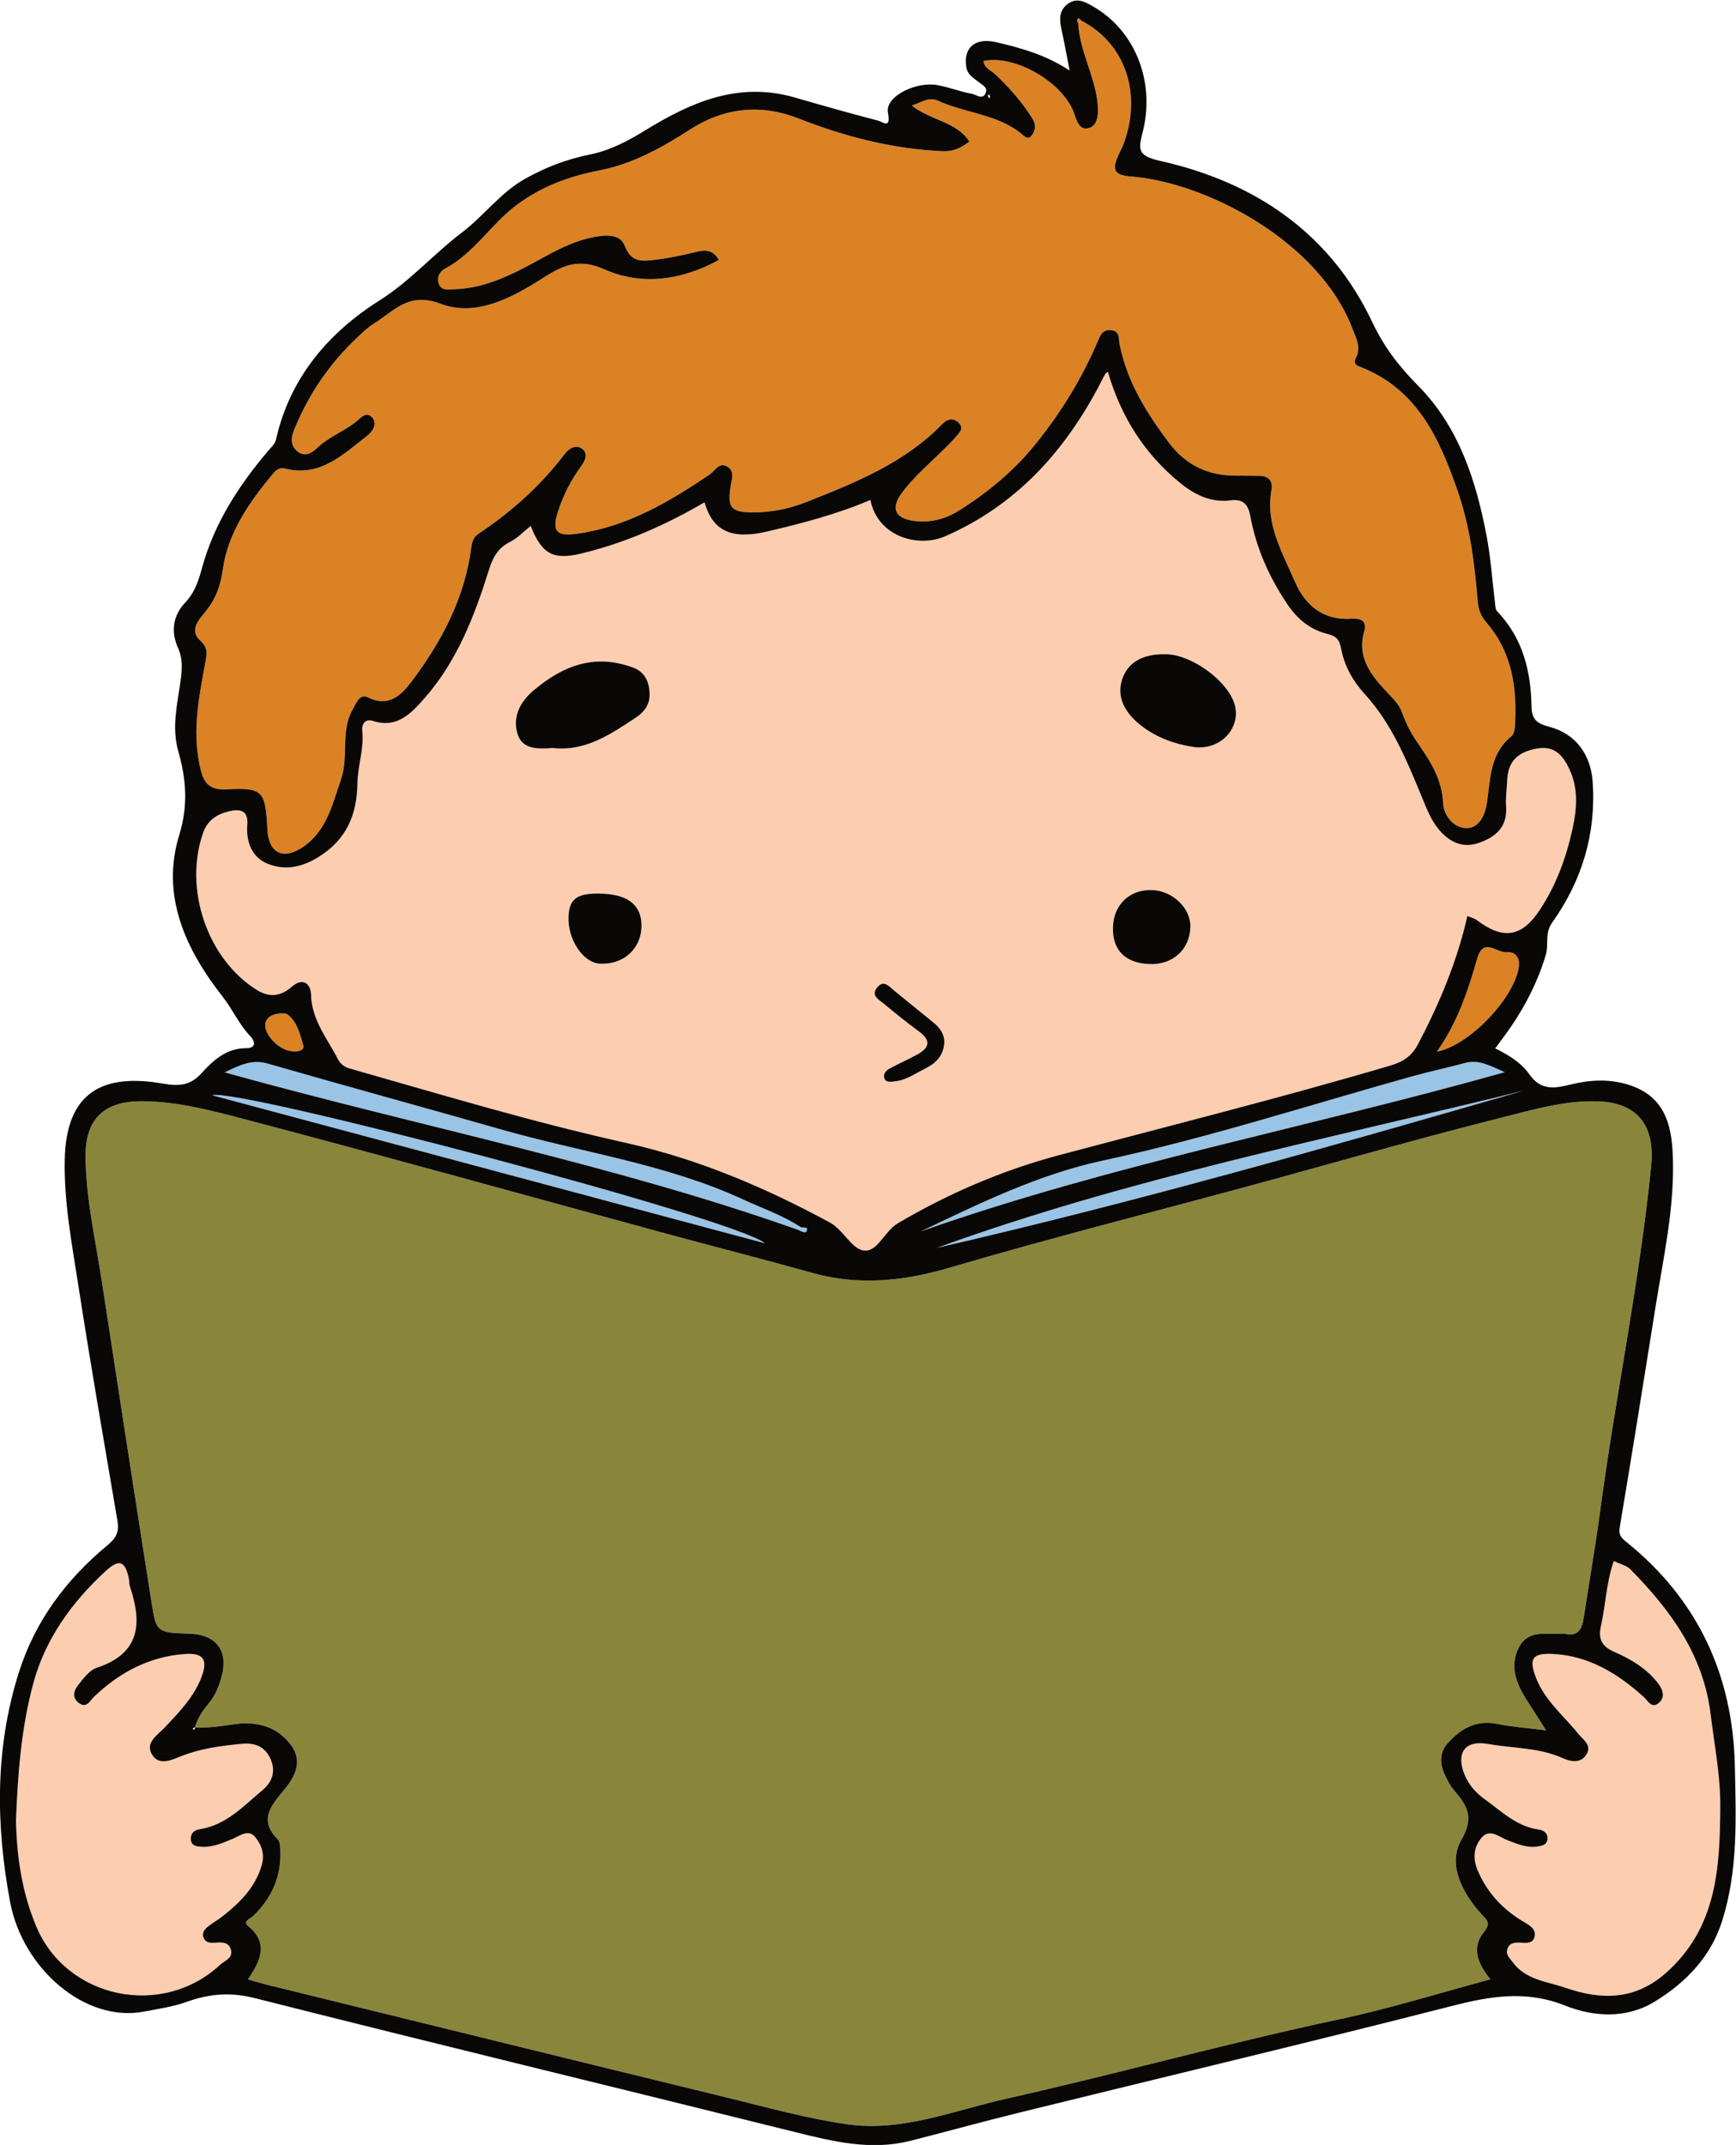 <?xml version="1.0" encoding="UTF-8" standalone="no"?>
<!-- Created with Inkscape (http://www.inkscape.org/) -->

<svg
   width="165.755mm"
   height="204.804mm"
   viewBox="0 0 165.755 204.804"
   version="1.1"
   id="svg5"
   xml:space="preserve"
   inkscape:version="1.2.1 (9c6d41e410, 2022-07-14)"
   sodipodi:docname="boy_reading.svg"
   xmlns:inkscape="http://www.inkscape.org/namespaces/inkscape"
   xmlns:sodipodi="http://sodipodi.sourceforge.net/DTD/sodipodi-0.dtd"
   xmlns="http://www.w3.org/2000/svg"
   xmlns:svg="http://www.w3.org/2000/svg"><sodipodi:namedview
     id="namedview7"
     pagecolor="#ffffff"
     bordercolor="#000000"
     borderopacity="0.25"
     inkscape:showpageshadow="2"
     inkscape:pageopacity="0.00784314"
     inkscape:pagecheckerboard="0"
     inkscape:deskcolor="#d1d1d1"
     inkscape:document-units="mm"
     showgrid="false"
     inkscape:zoom="0.70199214"
     inkscape:cx="297.72413"
     inkscape:cy="344.7332"
     inkscape:window-width="1920"
     inkscape:window-height="986"
     inkscape:window-x="-11"
     inkscape:window-y="-11"
     inkscape:window-maximized="1"
     inkscape:current-layer="layer1" /><defs
     id="defs2"><clipPath
       clipPathUnits="userSpaceOnUse"
       id="clipPath320"><path
         d="M 0,196.08 H 141.839 V 0 H 0 Z"
         id="path318" /></clipPath></defs><g
     inkscape:label="Layer 1"
     inkscape:groupmode="layer"
     id="layer1"
     transform="translate(-22.123,-2.598)"><g
       id="g316"
       clip-path="url(#clipPath320)"
       transform="matrix(1.616,0,0,-1.616,-9.67,295.118)"><g
         id="g322"
         transform="translate(31.198,78.961)"><path
           d="m 0,0 c 0.145,0.555 0.477,1.006 0.829,1.438 0.388,0.478 0.605,1.035 0.754,1.615 0.381,1.474 -0.346,2.416 -1.884,2.471 -1.95,0.071 -1.99,0.064 -2.27,1.843 -0.998,6.332 -1.972,12.668 -2.941,19.004 -0.373,2.438 -0.937,4.853 -0.958,7.337 -0.019,2.212 1.078,3.284 3.314,3.279 2.134,-0.005 4.185,-0.563 6.208,-1.096 8.1,-2.132 16.169,-4.382 24.252,-6.581 3.071,-0.835 6.154,-1.626 9.218,-2.48 2.712,-0.756 5.394,-0.46 8.01,0.309 6.354,1.868 12.779,3.47 19.164,5.225 4.537,1.248 9.064,2.539 13.626,3.688 1.797,0.452 3.602,0.982 5.507,0.93 2.399,-0.065 3.443,-1.418 3.205,-3.816 C 85.351,26.301 83.922,19.55 83.012,12.721 82.734,10.629 82.365,8.549 82.048,6.462 81.946,5.784 81.701,5.32 80.895,5.53 c -0.037,0.01 -0.08,0 -0.12,-0.003 -0.93,-0.05 -2.023,0.251 -2.564,-0.824 -0.565,-1.121 -0.131,-2.167 0.5,-3.142 0.342,-0.528 0.675,-1.06 1.111,-1.745 -1.097,0.14 -1.998,0.202 -2.877,0.379 -1.266,0.256 -2.191,-0.292 -2.959,-1.172 -0.454,-0.521 -0.449,-1.182 -0.156,-1.807 0.151,-0.323 0.316,-0.655 0.544,-0.926 0.763,-0.903 1.243,-1.561 0.438,-2.966 -0.817,-1.427 0.052,-3.096 1.182,-4.351 0.333,-0.369 0.605,-0.526 0.138,-1.102 -0.721,-0.89 -0.348,-1.855 0.407,-2.766 -3.002,-0.802 -5.891,-1.712 -8.84,-2.339 -6.638,-1.411 -13.175,-3.233 -19.793,-4.719 -3.091,-0.694 -6.129,-1.968 -9.366,-1.506 -2.393,0.342 -4.744,1 -7.1,1.575 -9.073,2.212 -18.141,4.447 -27.211,6.676 -0.343,0.085 -0.682,0.19 -1.107,0.31 0.753,1.107 1.25,2.14 -0.005,3.171 -0.307,0.252 0.159,0.425 0.324,0.584 1.061,1.018 1.623,2.248 1.601,3.725 -0.005,0.272 -10e-4,0.635 -0.162,0.798 -1.02,1.039 -0.544,1.818 0.242,2.748 0.647,0.767 1.342,1.731 0.55,2.812 C 4.865,0.043 3.656,0.359 2.372,0.186 1.583,0.078 0.808,-0.06 0.011,-0.009 Z"
           style="fill:#89863c;fill-opacity:1;fill-rule:evenodd;stroke:none"
           id="path324" /></g><g
         id="g326"
         transform="translate(75.469,119.435)"><path
           d="m 0,0 c 0.003,0.451 -0.237,0.835 -0.633,1.153 -0.774,0.62 -1.534,1.259 -2.308,1.879 -0.292,0.234 -0.613,0.674 -0.999,0.236 -0.456,-0.514 0.102,-0.769 0.408,-1.026 0.668,-0.56 1.353,-1.101 2.053,-1.621 0.778,-0.579 0.526,-1.005 -0.172,-1.375 -0.525,-0.278 -1.064,-0.525 -1.587,-0.803 -0.224,-0.119 -0.394,-0.344 -0.302,-0.585 0.102,-0.268 0.41,-0.189 0.625,-0.168 0.647,0.063 1.173,0.449 1.735,0.726 C -0.553,-1.275 -0.041,-0.845 0,0 m -20.171,8.775 c -1.491,0.064 -1.986,-0.263 -2.034,-1.343 -0.061,-1.353 0.859,-2.737 1.854,-2.791 1.372,-0.074 2.426,0.86 2.458,2.178 0.03,1.231 -0.737,1.889 -2.278,1.956 M 12.131,4.618 c 1.368,-0.051 2.373,0.864 2.408,2.193 0.028,1.087 -1.024,2.117 -2.226,2.178 -1.308,0.066 -2.28,-0.813 -2.345,-2.121 -0.072,-1.4 0.693,-2.195 2.163,-2.25 m 0.992,18.305 c -1.161,0.038 -2.214,-0.32 -2.605,-1.451 -0.394,-1.139 0.23,-2.089 1.145,-2.791 0.9,-0.691 1.967,-1.074 3.059,-1.235 1.645,-0.243 2.908,1.221 2.388,2.642 -0.497,1.36 -2.532,2.806 -3.987,2.835 m -36.266,-5.538 c 1.92,-0.218 3.397,0.792 4.902,1.786 0.564,0.373 0.855,0.824 0.826,1.452 -0.03,0.665 -0.268,1.252 -0.969,1.512 -2.254,0.837 -4.128,0.137 -5.879,-1.343 -0.823,-0.697 -1.225,-1.532 -0.978,-2.498 0.261,-1.02 1.225,-0.971 2.098,-0.909 m -1.297,13.122 c 0.652,-1.658 1.323,-2.028 2.947,-1.642 2.601,0.619 5.019,1.688 7.325,3.035 0.48,-1.685 1.581,-2.217 3.668,-1.732 2.081,0.485 4.148,1.025 6.13,1.872 0.458,-2.227 2.875,-2.821 4.413,-2.15 4.097,1.787 6.93,4.859 9.008,8.72 0.15,0.279 0.286,0.566 0.437,0.845 0.033,0.06 0.105,0.1 0.171,0.163 0.769,-2.639 2.154,-4.861 4.3,-6.594 0.872,-0.704 1.834,-1.155 2.962,-1.008 0.795,0.103 1.043,-0.307 1.162,-0.95 0.352,-1.9 1.12,-3.614 2.203,-5.216 0.592,-0.874 1.366,-1.486 2.339,-1.723 0.601,-0.146 0.726,-0.388 0.831,-0.926 0.194,-0.988 0.683,-1.861 1.369,-2.613 1.626,-1.779 2.51,-3.969 3.409,-6.154 0.256,-0.621 0.512,-1.276 0.923,-1.792 0.589,-0.739 1.389,-1.221 2.401,-0.874 1.013,0.348 1.724,0.944 1.633,2.167 -0.038,0.514 0.044,1.036 0.066,1.556 0.049,1.128 0.656,1.665 1.756,1.86 1.071,0.19 1.547,-0.433 1.915,-1.21 0.534,-1.131 0.457,-2.301 0.194,-3.508 C 36.745,10.904 36.146,9.274 35.175,7.804 34.11,6.195 33.001,6.05 31.468,7.209 31.317,7.323 31.115,7.369 30.903,7.46 30.301,4.776 29.247,2.283 27.979,-0.13 27.62,-0.814 27.111,-1.155 26.367,-1.375 19.866,-3.292 13.295,-4.938 6.749,-6.681 3.435,-7.564 0.237,-8.935 -2.757,-10.703 c -0.795,-0.47 -1.207,-1.759 -2.049,-1.595 -0.696,0.135 -1.178,1.224 -1.963,1.65 -3.82,2.07 -7.796,3.758 -12.052,4.704 -5.497,1.222 -10.884,2.846 -16.294,4.387 -0.316,0.09 -0.552,0.242 -0.718,0.566 -0.628,1.223 -1.545,2.298 -1.584,3.798 -0.017,0.648 -0.48,1.046 -1.142,0.468 -0.658,-0.576 -1.337,-0.644 -2.07,-0.183 -2.92,1.834 -4.317,5.958 -3.171,9.263 0.27,0.779 0.831,1.122 1.566,1.295 0.667,0.156 1.114,0.012 1.049,-0.796 -0.083,-1.047 0.29,-1.962 1.245,-2.326 0.964,-0.369 1.93,-0.218 2.93,0.394 1.705,1.044 2.306,2.537 2.333,4.377 0.015,1.039 0.4,2.034 0.286,3.087 -0.042,0.39 0.15,0.752 0.64,0.594 1.425,-0.458 2.259,0.462 3.039,1.348 1.925,2.185 2.953,4.861 3.806,7.582 0.251,0.801 0.562,1.313 1.289,1.676 0.414,0.206 0.747,0.576 1.177,0.921"
           style="fill:#fdcdaf;fill-opacity:1;fill-rule:evenodd;stroke:none"
           id="path328" /></g><g
         id="g330"
         transform="translate(20.618,73.423)"><path
           d="m 0,0 c 0.1,2.75 0.312,5.504 1.026,8.143 0.703,2.601 2.273,4.786 4.266,6.617 0.812,0.745 1.148,0.61 1.375,-0.432 C 6.701,14.173 6.682,14.003 6.732,13.854 7.455,11.693 7.355,9.902 4.773,9.053 4.33,8.907 3.972,8.404 3.654,8.004 3.402,7.687 3.295,7.265 3.732,6.96 4.188,6.642 4.371,7.107 4.597,7.324 6.1,8.768 7.848,9.7 9.943,9.863 11.114,9.954 11.377,9.51 10.912,8.38 10.447,7.249 9.613,6.399 8.793,5.528 8.38,5.091 7.619,4.636 8.026,3.945 8.47,3.194 9.253,3.638 9.852,3.865 10.979,4.294 12.154,4.443 13.333,4.56 14.089,4.634 14.731,4.415 15.06,3.614 15.37,2.856 15.089,2.26 14.545,1.805 13.43,0.871 12.416,-0.243 10.862,-0.485 10.572,-0.53 10.336,-0.687 10.33,-1.031 c -0.009,-0.476 0.402,-0.48 0.676,-0.494 0.645,-0.033 1.224,0.233 1.818,0.477 0.391,0.16 0.904,0.589 1.306,0.102 0.373,-0.453 0.577,-1.001 0.391,-1.655 -0.368,-1.301 -1.258,-2.185 -2.263,-2.99 -0.278,-0.222 -0.591,-0.401 -0.875,-0.617 -0.228,-0.174 -0.427,-0.386 -0.291,-0.708 0.111,-0.264 0.349,-0.288 0.601,-0.279 0.393,0.013 0.853,0.102 1.001,-0.401 0.15,-0.513 -0.369,-0.655 -0.639,-0.906 C 8.641,-11.675 3.007,-10.51 1.207,-6.251 0.364,-4.256 0.048,-2.15 0,0"
           style="fill:#fdcdaf;fill-opacity:1;fill-rule:evenodd;stroke:none"
           id="path332" /></g><g
         id="g334"
         transform="translate(115.023,88.78)"><path
           d="m 0,0 c 0.359,-0.173 0.751,-0.254 0.984,-0.491 2.37,-2.408 4.305,-5.037 4.737,-8.556 0.222,-1.817 0.584,-3.638 0.571,-5.455 -0.024,-3.592 -0.183,-7.168 -3.226,-9.847 -1.846,-1.624 -3.846,-1.584 -5.917,-0.866 -1.082,0.376 -2.362,0.456 -3.133,1.533 -0.165,0.23 -0.396,0.406 -0.311,0.723 0.106,0.396 0.42,0.431 0.757,0.413 0.36,-0.019 0.784,-0.083 0.866,0.395 0.07,0.418 -0.318,0.64 -0.609,0.81 -1.241,0.727 -2.169,1.697 -2.749,3.036 -0.331,0.763 -0.233,1.46 0.255,1.996 0.463,0.509 1.027,-0.006 1.518,-0.195 0.56,-0.215 1.111,-0.452 1.724,-0.364 0.263,0.038 0.586,0.075 0.617,0.449 0.029,0.358 -0.252,0.522 -0.515,0.556 -1.302,0.175 -2.191,1.071 -3.182,1.782 -0.52,0.373 -0.949,0.84 -1.201,1.459 -0.525,1.283 0.018,2.062 1.39,1.814 1.471,-0.266 3.001,-0.201 4.413,-0.84 0.437,-0.198 1.062,-0.34 1.402,0.23 0.328,0.552 -0.203,0.856 -0.489,1.212 -0.869,1.08 -1.983,1.97 -2.502,3.319 -0.429,1.12 -0.215,1.46 0.997,1.399 2.133,-0.109 3.837,-1.155 5.371,-2.54 0.254,-0.231 0.456,-0.688 0.861,-0.38 0.436,0.331 0.276,0.803 0,1.169 -0.666,0.883 -1.612,1.443 -2.587,1.867 -0.798,0.346 -0.964,0.809 -0.794,1.563 C -0.474,-2.57 -0.444,-1.28 0,0"
           style="fill:#fdcdaf;fill-opacity:1;fill-rule:evenodd;stroke:none"
           id="path336" /></g><g
         id="g338"
         transform="translate(108.582,117.664)"><path
           d="m 0,0 c -11.664,-3.285 -23.322,-5.465 -34.504,-9.406 3.498,1.664 6.962,3.372 10.786,4.19 6.171,1.322 12.171,3.279 18.243,4.97 1.03,0.287 2.079,0.505 3.11,0.787 C -1.568,0.76 -0.938,0.422 0,0"
           style="fill:#9ac4e5;fill-opacity:1;fill-rule:evenodd;stroke:none"
           id="path340" /></g><g
         id="g342"
         transform="translate(66.847,108.343)"><path
           d="m 0,0 c -11,3.899 -22.464,6.125 -33.901,9.313 0.957,0.462 1.641,0.779 2.542,0.519 4.599,-1.327 9.217,-2.584 13.82,-3.9 4.762,-1.361 9.724,-2.03 14.274,-4.131 C -2.121,1.272 -0.922,0.864 0.14,0.166 0.089,0.114 0.042,0.059 0,0"
           style="fill:#9ac4e5;fill-opacity:1;fill-rule:evenodd;stroke:none"
           id="path344" /></g><g
         id="g346"
         transform="translate(75.022,107.282)"><path
           d="M 0,0 C 11.293,4.102 23.042,6.42 34.649,9.284 23.156,5.96 11.652,2.677 0,0"
           style="fill:#9ac4e5;fill-opacity:1;fill-rule:evenodd;stroke:none"
           id="path348" /></g><g
         id="g350"
         transform="translate(64.874,107.556)"><path
           d="M 0,0 C -10.85,2.905 -21.7,5.81 -32.667,8.747 -31.33,9.229 -1.771,1.481 0,0"
           style="fill:#9ac4e5;fill-opacity:1;fill-rule:evenodd;stroke:none"
           id="path352" /></g><g
         id="g354"
         transform="translate(66.987,108.508)"><path
           d="M 0,0 C 0.135,-0.059 0.456,0.059 0.352,-0.22 0.286,-0.393 0.024,-0.246 -0.14,-0.165 -0.097,-0.107 -0.051,-0.051 0,0"
           style="fill:#9ac4e5;fill-opacity:1;fill-rule:evenodd;stroke:none"
           id="path356" /></g><g
         id="g358"
         transform="translate(83.555,179.797)"><path
           d="m 0,0 c 2.587,-1.319 3.616,-4.302 2.506,-7.284 -0.098,-0.26 -0.241,-0.503 -0.35,-0.76 -0.329,-0.781 -0.182,-1.093 0.78,-1.166 4.405,-0.333 11.112,-3.802 13.09,-8.991 0.208,-0.544 0.528,-1.101 0.21,-1.711 -0.151,-0.289 -0.06,-0.425 0.218,-0.532 3.42,-1.318 4.737,-4.286 5.818,-7.435 0.716,-2.087 0.976,-4.262 1.159,-6.444 0.043,-0.512 0.199,-0.881 0.526,-1.26 1.54,-1.784 1.813,-3.928 1.665,-6.173 -0.013,-0.186 -0.082,-0.431 -0.214,-0.538 -1.262,-1.025 -1.226,-2.524 -1.434,-3.92 -0.11,-0.737 -0.455,-1.44 -1.113,-1.494 -0.839,-0.067 -1.446,0.753 -1.477,1.468 -0.064,1.456 -0.788,2.524 -1.553,3.636 -0.358,0.52 -0.654,1.104 -0.865,1.698 -0.182,0.512 -0.516,0.818 -0.872,1.198 -0.928,0.988 -1.828,2.062 -1.37,3.623 0.178,0.611 -0.211,0.782 -0.737,0.745 -1.676,-0.119 -2.758,0.785 -3.361,2.193 -0.735,1.718 -1.757,3.392 -1.384,5.412 0.1,0.538 -0.169,0.835 -0.73,0.838 -0.441,0.002 -0.88,0.011 -1.32,0.008 -1.662,-0.008 -2.99,0.591 -4.015,1.957 -1.329,1.771 -2.476,3.608 -2.909,5.82 -0.062,0.317 0.027,0.768 -0.503,0.823 -0.541,0.056 -0.661,-0.367 -0.814,-0.724 -0.934,-2.177 -2.169,-4.175 -3.654,-6.013 -1.264,-1.564 -2.795,-2.839 -4.496,-3.909 -0.84,-0.529 -1.748,-0.764 -2.735,-0.617 -1.081,0.162 -1.321,0.744 -0.678,1.622 0.714,0.975 1.638,1.748 2.489,2.592 0.255,0.253 0.514,0.502 0.745,0.774 0.202,0.237 0.469,0.494 0.121,0.817 -0.347,0.322 -0.688,0.179 -0.953,-0.093 -2.23,-2.301 -5.117,-3.452 -8.007,-4.598 -1.045,-0.415 -2.134,-0.633 -3.257,-0.619 -1.23,0.015 -1.428,0.299 -1.243,1.521 0.063,0.411 0.278,0.925 -0.219,1.197 -0.466,0.255 -0.696,-0.258 -1.001,-0.466 -2.418,-1.643 -4.913,-3.111 -7.878,-3.517 -1.198,-0.164 -1.467,0.157 -1.098,1.315 0.305,0.953 0.759,1.84 1.349,2.653 0.247,0.339 0.467,0.767 0.07,1.058 -0.368,0.271 -0.773,0.019 -1.033,-0.324 -1.419,-1.863 -3.136,-3.402 -5.078,-4.697 -0.286,-0.191 -0.386,-0.45 -0.431,-0.799 -0.38,-3.005 -1.76,-5.59 -3.546,-7.958 -0.572,-0.759 -1.321,-1.52 -2.542,-0.919 -0.518,0.255 -0.704,-0.332 -0.918,-0.705 -0.736,-1.283 -0.228,-2.774 -0.681,-4.094 -0.509,-1.484 -0.845,-3.093 -2.281,-4.051 -1.161,-0.774 -2.006,-0.337 -2.078,1.038 -0.121,2.305 -0.241,2.498 -2.471,2.384 -1.215,-0.063 -1.384,0.721 -1.546,1.501 -0.414,1.991 -0.029,3.962 0.334,5.917 0.1,0.536 0.213,0.912 -0.286,1.371 -0.704,0.648 -0.015,1.295 0.35,1.762 0.59,0.755 0.847,1.458 0.988,2.466 0.301,2.145 1.572,3.967 2.963,5.638 0.18,0.216 0.38,0.383 0.72,0.297 2.078,-0.521 3.425,0.847 4.852,1.947 0.276,0.212 0.615,0.68 0.309,1.046 -0.367,0.441 -0.698,-0.006 -0.999,-0.242 -0.719,-0.566 -1.6,-0.886 -2.276,-1.532 -0.302,-0.289 -0.722,-0.563 -1.17,-0.197 -0.409,0.333 -0.376,0.798 -0.21,1.213 0.856,2.145 2.137,4.015 3.826,5.584 0.28,0.26 0.58,0.551 0.901,0.746 1.187,0.72 2.027,1.902 3.935,1.177 2.093,-0.796 4.205,0.334 6.05,1.514 1.157,0.738 2.108,1.199 3.635,0.519 2.218,-0.988 4.579,-0.643 6.77,0.553 -0.363,0.636 -0.837,0.599 -1.388,0.464 -0.771,-0.189 -1.553,-0.359 -2.341,-0.448 -0.725,-0.081 -1.433,-0.228 -1.825,0.808 -0.291,0.768 -1.229,0.653 -1.929,0.509 -0.935,-0.192 -1.799,-0.597 -2.648,-1.058 -1.745,-0.947 -3.482,-1.964 -5.556,-2.009 -0.301,-0.006 -0.679,-0.098 -0.844,0.282 -0.173,0.397 0.028,0.768 0.338,0.932 1.74,0.915 2.736,2.655 4.273,3.79 1.471,1.086 3.083,1.68 4.904,2.031 1.895,0.365 3.657,1.336 5.291,2.392 2.066,1.336 4.234,1.531 6.438,0.665 2.763,-1.086 5.581,-1.805 8.548,-1.934 0.598,-0.026 1.081,0.215 1.539,0.574 -0.769,1.186 -2.265,1.223 -3.402,2.124 0.592,0.196 1.007,0.531 1.547,0.286 1.582,-0.72 3.419,-0.784 4.856,-1.891 0.175,-0.135 0.436,-0.48 0.669,-0.175 0.202,0.259 0.312,0.598 0.07,0.986 -0.619,0.992 -1.376,1.856 -2.225,2.652 -0.248,0.233 -0.637,0.353 -0.68,0.774 1.75,0.373 4.398,-1.067 5.248,-2.824 0.229,-0.474 0.308,-1.325 0.978,-1.137 0.604,0.17 0.572,1.02 0.503,1.58 -0.195,1.577 -1.05,3.003 -1.134,4.616 C -0.112,-0.108 -0.054,-0.058 0,0"
           style="fill:#db8225;fill-opacity:1;fill-rule:evenodd;stroke:none"
           id="path360" /></g><g
         id="g362"
         transform="translate(104.572,118.876)"><path
           d="M 0,0 C 1.25,1.788 1.848,3.64 2.385,5.509 2.751,6.787 3.546,5.823 4.125,5.878 4.619,5.925 4.917,5.575 4.843,5.022 4.604,3.228 1.988,0.397 0,0"
           style="fill:#db8225;fill-opacity:1;fill-rule:evenodd;stroke:none"
           id="path364" /></g><g
         id="g366"
         transform="translate(36.839,118.916)"><path
           d="M 0,0 C -0.738,0.084 -1.663,1.078 -1.471,1.698 -1.281,2.315 -0.299,2.244 -0.22,2.19 0.398,1.766 0.557,0.993 0.761,0.315 0.843,0.041 0.375,-0.101 0,0"
           style="fill:#db8225;fill-opacity:1;fill-rule:evenodd;stroke:none"
           id="path368" /></g><g
         id="g370"
         transform="translate(83.378,179.645)"><path
           d="M 0,0 C -0.068,0.106 -0.107,0.216 0.024,0.295 0.041,0.305 0.124,0.202 0.177,0.152 0.123,0.094 0.064,0.043 0,0"
           style="fill:#db8225;fill-opacity:1;fill-rule:evenodd;stroke:none"
           id="path372" /></g><g
         id="g374"
         transform="translate(78.111,175.445)"><path
           d="m 0,0 c -0.027,-0.029 -0.074,-0.059 -0.07,-0.08 0.009,-0.053 0.042,-0.103 0.064,-0.154 0.026,0.025 0.074,0.053 0.07,0.073 C 0.056,-0.107 0.025,-0.058 0,0 m -41.272,-56.529 c 0.376,-0.101 0.843,0.041 0.761,0.315 -0.204,0.678 -0.363,1.45 -0.981,1.875 -0.079,0.054 -1.061,0.125 -1.251,-0.492 -0.192,-0.62 0.733,-1.614 1.471,-1.698 m 67.733,-0.04 c 1.988,0.397 4.603,3.228 4.843,5.022 0.074,0.553 -0.224,0.903 -0.718,0.856 -0.579,-0.055 -1.374,0.909 -1.74,-0.369 -0.537,-1.869 -1.135,-3.722 -2.385,-5.509 M -13.237,-67.89 c -1.771,1.482 -31.33,9.23 -32.667,8.747 10.967,-2.937 21.817,-5.841 32.667,-8.747 m 10.148,-0.273 c 11.652,2.677 23.156,5.96 34.65,9.284 -11.608,-2.864 -23.357,-5.183 -34.65,-9.284 m 33.56,10.382 c -0.939,0.422 -1.569,0.76 -2.366,0.541 -1.031,-0.282 -2.08,-0.5 -3.109,-0.787 -6.072,-1.692 -12.072,-3.648 -18.243,-4.97 -3.824,-0.818 -7.288,-2.526 -10.786,-4.191 11.181,3.942 22.84,6.122 34.504,9.407 m 6.441,-28.884 c -0.444,-1.28 -0.474,-2.57 -0.752,-3.809 -0.17,-0.755 -0.004,-1.217 0.794,-1.563 0.975,-0.424 1.921,-0.984 2.587,-1.867 0.276,-0.367 0.437,-0.838 0,-1.169 -0.405,-0.308 -0.606,0.149 -0.861,0.38 -1.534,1.385 -3.238,2.431 -5.37,2.54 -1.213,0.061 -1.427,-0.279 -0.997,-1.399 0.518,-1.349 1.632,-2.239 2.501,-3.319 0.287,-0.356 0.817,-0.66 0.489,-1.212 -0.34,-0.57 -0.965,-0.428 -1.402,-0.23 -1.412,0.639 -2.942,0.574 -4.413,0.84 -1.372,0.248 -1.915,-0.531 -1.39,-1.814 0.253,-0.619 0.681,-1.086 1.201,-1.459 0.991,-0.711 1.88,-1.608 3.182,-1.782 0.263,-0.035 0.544,-0.198 0.515,-0.556 -0.031,-0.374 -0.353,-0.411 -0.617,-0.449 -0.613,-0.088 -1.164,0.149 -1.724,0.364 -0.491,0.189 -1.055,0.704 -1.518,0.195 -0.488,-0.536 -0.586,-1.233 -0.255,-1.996 0.58,-1.339 1.508,-2.309 2.749,-3.036 0.291,-0.17 0.68,-0.392 0.609,-0.81 -0.082,-0.478 -0.506,-0.414 -0.866,-0.395 -0.337,0.018 -0.651,-0.018 -0.757,-0.413 -0.085,-0.317 0.146,-0.493 0.311,-0.723 0.771,-1.077 2.051,-1.157 3.134,-1.533 2.07,-0.718 4.07,-0.758 5.917,0.866 3.042,2.679 3.201,6.255 3.225,9.847 0.013,1.817 -0.349,3.638 -0.571,5.455 -0.432,3.519 -2.367,6.148 -4.737,8.556 -0.233,0.237 -0.625,0.318 -0.984,0.491 m -94.405,-15.357 c 0.048,-2.151 0.364,-4.256 1.207,-6.251 1.801,-4.259 7.434,-5.424 10.848,-2.251 0.27,0.251 0.79,0.392 0.639,0.906 -0.147,0.503 -0.608,0.414 -1.001,0.4 -0.251,-0.009 -0.49,0.016 -0.601,0.28 -0.136,0.322 0.064,0.534 0.292,0.708 0.283,0.215 0.596,0.394 0.875,0.617 1.005,0.804 1.894,1.688 2.263,2.99 0.185,0.653 -0.018,1.201 -0.391,1.654 -0.403,0.488 -0.916,0.059 -1.307,-0.101 -0.594,-0.244 -1.173,-0.51 -1.817,-0.478 -0.274,0.015 -0.686,0.019 -0.677,0.494 0.006,0.345 0.242,0.501 0.533,0.546 1.553,0.242 2.567,1.357 3.683,2.29 0.544,0.455 0.824,1.052 0.514,1.81 -0.328,0.801 -0.97,1.019 -1.727,0.945 -1.179,-0.116 -2.353,-0.266 -3.481,-0.694 -0.599,-0.228 -1.382,-0.671 -1.826,0.08 -0.407,0.69 0.354,1.145 0.767,1.583 0.82,0.871 1.654,1.721 2.119,2.851 0.466,1.13 0.203,1.575 -0.968,1.484 -2.096,-0.163 -3.844,-1.096 -5.347,-2.539 -0.226,-0.217 -0.409,-0.683 -0.865,-0.365 -0.436,0.305 -0.33,0.727 -0.078,1.044 0.318,0.401 0.676,0.904 1.12,1.049 2.581,0.85 2.681,2.641 1.958,4.802 -0.05,0.148 -0.031,0.318 -0.065,0.474 -0.226,1.042 -0.563,1.176 -1.374,0.431 -1.993,-1.831 -3.564,-4.015 -4.267,-6.617 -0.714,-2.639 -0.926,-5.392 -1.026,-8.142 m 30.411,76.519 c -0.43,-0.345 -0.763,-0.715 -1.177,-0.921 -0.727,-0.363 -1.037,-0.875 -1.289,-1.677 -0.852,-2.72 -1.88,-5.396 -3.806,-7.582 -0.78,-0.885 -1.613,-1.805 -3.039,-1.347 -0.489,0.157 -0.681,-0.204 -0.639,-0.594 0.113,-1.053 -0.271,-2.048 -0.286,-3.087 -0.028,-1.84 -0.629,-3.333 -2.333,-4.377 -1.001,-0.613 -1.966,-0.764 -2.931,-0.394 -0.954,0.364 -1.328,1.279 -1.244,2.326 0.065,0.808 -0.382,0.952 -1.05,0.796 -0.734,-0.173 -1.296,-0.516 -1.566,-1.295 -1.146,-3.305 0.251,-7.429 3.171,-9.263 0.733,-0.461 1.413,-0.393 2.071,0.183 0.661,0.578 1.125,0.179 1.141,-0.468 0.039,-1.5 0.956,-2.575 1.584,-3.798 0.167,-0.324 0.402,-0.477 0.718,-0.566 5.41,-1.541 10.797,-3.165 16.294,-4.387 4.256,-0.946 8.232,-2.634 12.052,-4.704 0.786,-0.426 1.267,-1.515 1.964,-1.651 0.842,-0.163 1.254,1.126 2.049,1.596 2.994,1.768 6.191,3.139 9.505,4.022 6.546,1.743 13.118,3.389 19.619,5.306 0.744,0.219 1.253,0.561 1.612,1.244 1.267,2.413 2.321,4.907 2.924,7.591 0.212,-0.092 0.414,-0.138 0.564,-0.251 1.533,-1.159 2.643,-1.014 3.707,0.595 0.972,1.47 1.571,3.1 1.947,4.829 0.263,1.207 0.34,2.377 -0.194,3.508 -0.368,0.777 -0.844,1.399 -1.915,1.21 -1.1,-0.195 -1.707,-0.732 -1.756,-1.861 -0.021,-0.519 -0.103,-1.042 -0.065,-1.556 0.091,-1.222 -0.62,-1.819 -1.634,-2.166 -1.012,-0.347 -1.812,0.135 -2.4,0.874 -0.412,0.515 -0.667,1.171 -0.923,1.792 -0.9,2.184 -1.783,4.374 -3.409,6.154 -0.687,0.752 -1.175,1.625 -1.37,2.613 -0.105,0.538 -0.23,0.78 -0.831,0.926 -0.972,0.237 -1.747,0.849 -2.338,1.723 -1.083,1.601 -1.852,3.315 -2.204,5.216 -0.119,0.643 -0.367,1.052 -1.162,0.95 -1.128,-0.147 -2.09,0.304 -2.962,1.008 -2.145,1.733 -3.531,3.955 -4.299,6.593 -0.067,-0.062 -0.138,-0.102 -0.171,-0.163 -0.152,-0.278 -0.287,-0.565 -0.438,-0.844 -2.078,-3.861 -4.911,-6.933 -9.008,-8.72 -1.538,-0.671 -3.955,-0.077 -4.413,2.149 -1.981,-0.846 -4.049,-1.386 -6.13,-1.871 -2.087,-0.485 -3.188,0.047 -3.668,1.732 -2.305,-1.348 -4.723,-2.416 -7.324,-3.035 -1.624,-0.386 -2.295,-0.016 -2.948,1.642 m -19.82,-70.99 c 0.798,-0.051 1.572,0.087 2.361,0.194 1.284,0.174 2.493,-0.142 3.301,-1.245 0.791,-1.081 0.096,-2.046 -0.551,-2.812 -0.785,-0.93 -1.262,-1.709 -0.241,-2.748 0.16,-0.164 0.157,-0.527 0.161,-0.798 0.023,-1.477 -0.539,-2.707 -1.6,-3.725 -0.166,-0.159 -0.632,-0.332 -0.324,-0.584 1.254,-1.031 0.758,-2.064 0.004,-3.172 0.426,-0.119 0.764,-0.224 1.107,-0.309 9.07,-2.229 18.138,-4.464 27.212,-6.676 2.356,-0.575 4.706,-1.234 7.099,-1.575 3.237,-0.462 6.275,0.811 9.366,1.505 6.618,1.487 13.155,3.309 19.793,4.719 2.949,0.627 5.838,1.537 8.84,2.34 -0.755,0.91 -1.128,1.876 -0.406,2.766 0.467,0.576 0.194,0.732 -0.139,1.101 -1.13,1.255 -1.999,2.925 -1.182,4.352 0.805,1.404 0.326,2.062 -0.438,2.966 -0.228,0.27 -0.393,0.602 -0.544,0.925 -0.293,0.625 -0.298,1.287 0.156,1.808 0.769,0.88 1.694,1.428 2.959,1.172 0.879,-0.178 1.78,-0.239 2.877,-0.379 -0.435,0.685 -0.768,1.217 -1.11,1.744 -0.632,0.976 -1.066,2.022 -0.5,3.143 0.541,1.075 1.634,0.773 2.563,0.824 0.04,0.003 0.083,0.013 0.12,0.003 0.806,-0.21 1.051,0.254 1.154,0.932 0.316,2.086 0.685,4.167 0.964,6.258 0.91,6.829 2.338,13.58 3.021,20.446 0.238,2.398 -0.806,3.751 -3.205,3.816 -1.904,0.052 -3.71,-0.478 -5.507,-0.931 -4.561,-1.148 -9.089,-2.439 -13.626,-3.687 -6.385,-1.755 -12.809,-3.357 -19.164,-5.226 -2.616,-0.769 -5.298,-1.064 -8.01,-0.308 -3.064,0.854 -6.147,1.644 -9.217,2.479 -8.083,2.199 -16.152,4.449 -24.252,6.582 -2.024,0.532 -4.075,1.091 -6.209,1.096 -2.236,0.005 -3.333,-1.067 -3.314,-3.279 0.021,-2.485 0.585,-4.9 0.958,-7.338 0.969,-6.336 1.944,-12.671 2.941,-19.003 0.28,-1.779 0.32,-1.773 2.271,-1.843 1.538,-0.056 2.265,-0.997 1.884,-2.472 -0.15,-0.58 -0.366,-1.136 -0.755,-1.614 -0.352,-0.433 -0.684,-0.884 -0.829,-1.438 -0.042,-0.045 -0.248,-0.043 -0.046,-0.16 0.02,0.05 0.038,0.101 0.057,0.151 M 5.444,4.352 C 5.392,4.402 5.309,4.505 5.292,4.495 5.16,4.417 5.199,4.306 5.268,4.2 5.352,2.587 6.206,1.161 6.401,-0.416 6.471,-0.976 6.502,-1.826 5.898,-1.996 5.229,-2.184 5.149,-1.333 4.92,-0.859 4.07,0.898 1.422,2.338 -0.328,1.965 -0.285,1.544 0.104,1.424 0.353,1.191 1.201,0.396 1.958,-0.469 2.577,-1.461 2.819,-1.849 2.709,-2.188 2.508,-2.447 c -0.234,-0.305 -0.494,0.04 -0.67,0.176 -1.437,1.106 -3.274,1.17 -4.856,1.89 -0.54,0.245 -0.955,-0.09 -1.546,-0.286 1.136,-0.901 2.632,-0.937 3.401,-2.124 -0.458,-0.359 -0.941,-0.6 -1.539,-0.574 -2.967,0.129 -5.784,0.848 -8.548,1.934 -2.204,0.866 -4.372,0.671 -6.437,-0.665 -1.634,-1.056 -3.397,-2.027 -5.292,-2.392 -1.821,-0.351 -3.433,-0.945 -4.904,-2.031 -1.537,-1.135 -2.533,-2.875 -4.272,-3.79 -0.311,-0.164 -0.512,-0.535 -0.339,-0.932 0.165,-0.38 0.543,-0.288 0.845,-0.281 2.074,0.044 3.81,1.061 5.555,2.008 0.849,0.461 1.714,0.867 2.649,1.058 0.699,0.144 1.637,0.259 1.928,-0.509 0.392,-1.035 1.1,-0.889 1.826,-0.807 0.787,0.088 1.569,0.258 2.34,0.447 0.551,0.136 1.025,0.172 1.389,-0.464 -2.192,-1.196 -4.553,-1.541 -6.771,-0.553 -1.527,0.68 -2.478,0.219 -3.634,-0.519 -1.846,-1.18 -3.957,-2.31 -6.05,-1.514 -1.908,0.725 -2.749,-0.457 -3.936,-1.177 -0.32,-0.195 -0.621,-0.486 -0.9,-0.746 -1.689,-1.569 -2.971,-3.439 -3.827,-5.584 -0.166,-0.415 -0.198,-0.88 0.21,-1.213 0.448,-0.366 0.868,-0.092 1.171,0.198 0.676,0.645 1.556,0.965 2.276,1.531 0.3,0.236 0.631,0.683 0.998,0.242 0.306,-0.366 -0.033,-0.834 -0.308,-1.046 -1.428,-1.1 -2.774,-2.468 -4.853,-1.947 -0.34,0.086 -0.539,-0.081 -0.72,-0.297 -1.391,-1.671 -2.662,-3.493 -2.963,-5.638 -0.141,-1.008 -0.398,-1.711 -0.987,-2.466 -0.366,-0.467 -1.055,-1.114 -0.35,-1.762 0.498,-0.459 0.385,-0.835 0.286,-1.371 -0.364,-1.954 -0.748,-3.926 -0.335,-5.917 0.163,-0.78 0.331,-1.564 1.547,-1.501 2.229,0.114 2.349,-0.079 2.47,-2.384 0.073,-1.375 0.918,-1.812 2.078,-1.038 1.436,0.958 1.772,2.567 2.282,4.052 0.453,1.319 -0.056,2.81 0.68,4.093 0.215,0.373 0.401,0.96 0.918,0.705 1.221,-0.601 1.97,0.16 2.543,0.919 1.785,2.368 3.165,4.953 3.546,7.958 0.044,0.349 0.144,0.608 0.43,0.799 1.942,1.295 3.66,2.834 5.078,4.697 0.261,0.343 0.665,0.595 1.033,0.324 0.397,-0.291 0.177,-0.719 -0.07,-1.057 -0.59,-0.813 -1.044,-1.701 -1.349,-2.654 -0.369,-1.158 -0.1,-1.479 1.098,-1.315 2.966,0.406 5.46,1.874 7.878,3.517 0.305,0.208 0.535,0.721 1.001,0.466 0.497,-0.272 0.282,-0.786 0.22,-1.197 -0.186,-1.222 0.013,-1.505 1.243,-1.521 1.122,-0.014 2.211,0.205 3.256,0.619 2.89,1.147 5.777,2.297 8.007,4.598 0.265,0.272 0.607,0.415 0.954,0.093 0.347,-0.323 0.081,-0.58 -0.122,-0.817 -0.231,-0.272 -0.49,-0.521 -0.745,-0.774 -0.85,-0.844 -1.775,-1.617 -2.489,-2.592 -0.643,-0.878 -0.402,-1.46 0.679,-1.622 0.986,-0.147 1.894,0.088 2.734,0.617 1.701,1.07 3.233,2.345 4.496,3.909 1.486,1.838 2.72,3.836 3.655,6.013 0.153,0.357 0.272,0.78 0.813,0.724 0.53,-0.055 0.441,-0.506 0.503,-0.823 0.434,-2.212 1.58,-4.049 2.909,-5.82 1.025,-1.366 2.354,-1.965 4.016,-1.957 0.439,0.003 0.879,-0.006 1.319,-0.008 0.562,-0.003 0.83,-0.3 0.731,-0.838 -0.374,-2.02 0.648,-3.694 1.383,-5.412 0.604,-1.408 1.685,-2.312 3.362,-2.193 0.525,0.037 0.915,-0.134 0.736,-0.745 -0.458,-1.561 0.442,-2.635 1.37,-3.623 0.357,-0.38 0.691,-0.686 0.872,-1.198 0.211,-0.594 0.507,-1.178 0.865,-1.698 0.765,-1.112 1.49,-2.18 1.553,-3.636 0.031,-0.715 0.639,-1.535 1.478,-1.467 0.657,0.053 1.003,0.756 1.112,1.493 0.208,1.396 0.172,2.895 1.435,3.92 0.131,0.107 0.201,0.352 0.213,0.538 0.148,2.245 -0.125,4.389 -1.665,6.174 -0.327,0.378 -0.483,0.747 -0.526,1.259 -0.183,2.182 -0.442,4.357 -1.158,6.444 -1.081,3.149 -2.399,6.117 -5.819,7.435 -0.278,0.107 -0.369,0.243 -0.217,0.532 0.317,0.61 -0.002,1.167 -0.21,1.711 -1.979,5.189 -8.686,8.658 -13.091,8.991 -0.962,0.073 -1.109,0.385 -0.779,1.166 0.108,0.257 0.252,0.5 0.349,0.76 1.111,2.982 0.081,5.965 -2.506,7.284 m -16.707,-71.454 c 0.163,-0.081 0.425,-0.228 0.491,-0.055 0.104,0.279 -0.217,0.161 -0.352,0.22 -1.062,0.699 -2.261,1.107 -3.404,1.635 -4.551,2.102 -9.513,2.771 -14.275,4.132 -4.602,1.315 -9.221,2.573 -13.82,3.899 -0.9,0.26 -1.585,-0.057 -2.542,-0.519 11.437,-3.187 22.902,-5.413 33.902,-9.312 M 4.762,1.402 C 4.58,2.325 4.442,3.1 4.273,3.868 4.145,4.453 4.143,4.992 4.693,5.368 5.216,5.724 5.689,5.451 6.141,5.193 8.623,3.772 9.844,0.747 9.075,-2.251 8.811,-3.283 8.78,-3.638 10.13,-3.941 c 5.568,-1.248 10.023,-4.253 12.511,-9.517 0.708,-1.499 1.594,-2.631 2.714,-3.766 2.408,-2.437 3.416,-5.588 4.042,-8.865 0.247,-1.285 0.329,-2.602 0.492,-3.904 0.024,-0.192 0.019,-0.44 0.134,-0.559 1.522,-1.584 1.998,-3.551 2.03,-5.649 0.011,-0.787 0.406,-1.002 1.047,-1.17 1.57,-0.413 2.462,-1.65 2.568,-3.278 0.202,-3.059 -0.636,-5.821 -2.39,-8.283 -0.465,-0.652 -0.195,-1.287 -0.379,-1.906 -0.455,-1.536 -1.166,-2.947 -2.067,-4.265 -0.286,-0.417 -0.594,-0.819 -0.922,-1.272 0.785,-0.389 1.541,-0.852 2.001,-1.514 0.708,-1.022 1.546,-0.84 2.485,-0.612 1.133,0.275 2.267,0.332 3.403,-0.027 2.342,-0.74 2.589,-2.719 2.614,-4.677 0.037,-2.866 -0.593,-5.675 -1.041,-8.495 -0.686,-4.32 -1.382,-8.639 -2.103,-12.953 -0.072,-0.428 0.031,-0.596 0.361,-0.862 4.233,-3.4 6.323,-7.874 6.437,-13.264 0.065,-3.064 0.197,-6.142 -0.746,-9.133 -0.673,-2.141 -2.133,-3.635 -3.961,-4.768 -1.685,-1.045 -3.631,-0.924 -5.323,-0.25 -2.312,0.922 -4.413,0.558 -6.688,-0.023 -8.507,-2.173 -17.05,-4.205 -25.577,-6.305 -2.149,-0.528 -4.282,-1.121 -6.428,-1.664 -2.32,-0.586 -4.547,-0.043 -6.796,0.517 -10.638,2.649 -21.295,5.221 -31.921,7.915 -1.442,0.365 -2.686,0.263 -4.022,-0.217 -0.815,-0.292 -1.693,-0.419 -2.55,-0.58 -3.48,-0.657 -7.159,2.559 -7.893,6.474 -0.854,4.549 -0.901,9.106 0.521,13.584 0.968,3.051 2.815,5.504 5.254,7.518 0.497,0.411 0.672,0.791 0.569,1.399 -0.783,4.625 -1.59,9.247 -2.306,13.882 -0.382,2.47 -0.859,4.932 -0.812,7.46 0.075,4.076 2.309,5.12 5.79,4.518 0.975,-0.169 1.625,-0.125 2.301,0.622 0.69,0.762 1.474,1.469 2.63,1.469 0.663,0 0.485,0.462 0.252,0.701 -0.668,0.689 -1.04,1.572 -1.628,2.322 -2.2,2.805 -3.685,5.979 -2.578,9.576 0.545,1.772 0.401,3.324 -0.058,4.945 -0.401,1.419 -0.055,2.784 0.133,4.147 0.098,0.702 0.137,1.328 -0.148,1.957 -0.446,0.987 -0.281,1.932 0.412,2.664 0.585,0.619 0.8,1.315 1.011,2.082 0.72,2.619 2.16,4.842 3.896,6.891 0.177,0.208 0.413,0.421 0.468,0.665 0.814,3.653 3.096,6.319 6.109,8.223 1.832,1.157 3.203,2.749 4.881,4.022 1.298,0.985 2.27,2.354 3.724,3.169 1.218,0.683 2.477,1.167 3.868,1.445 1.132,0.226 2.191,0.778 3.222,1.412 2.693,1.655 5.501,2.917 8.847,1.95 1.63,-0.472 3.269,-0.937 4.914,-1.364 0.298,-0.077 0.784,-0.542 0.593,0.474 -0.175,0.933 1.612,1.84 2.894,1.626 0.7,-0.117 1.373,-0.397 2.073,-0.52 0.249,-0.043 0.638,-0.396 0.819,0.069 0.123,0.317 -0.225,0.463 -0.429,0.629 C -0.92,0.971 -1.269,1.139 -1.344,1.61 -1.523,2.739 -0.842,3.372 0.437,3.074 1.893,2.733 3.345,2.334 4.762,1.402"
           style="fill:#090807;fill-opacity:1;fill-rule:evenodd;stroke:none"
           id="path376" /></g><g
         id="g378"
         transform="translate(52.327,136.82)"><path
           d="M 0,0 C -0.873,-0.062 -1.838,-0.111 -2.099,0.909 -2.346,1.875 -1.943,2.71 -1.121,3.406 0.63,4.887 2.504,5.587 4.759,4.75 5.46,4.489 5.697,3.902 5.728,3.238 5.756,2.609 5.465,2.159 4.901,1.786 3.396,0.792 1.92,-0.218 0,0"
           style="fill:#090807;fill-opacity:1;fill-rule:evenodd;stroke:none"
           id="path380" /></g><g
         id="g382"
         transform="translate(88.592,142.358)"><path
           d="M 0,0 C 1.455,-0.029 3.49,-1.475 3.987,-2.834 4.507,-4.255 3.244,-5.72 1.599,-5.477 0.507,-5.316 -0.56,-4.933 -1.46,-4.242 -2.375,-3.54 -2.999,-2.59 -2.605,-1.451 -2.214,-0.32 -1.161,0.038 0,0"
           style="fill:#090807;fill-opacity:1;fill-rule:evenodd;stroke:none"
           id="path384" /></g><g
         id="g386"
         transform="translate(87.6,124.053)"><path
           d="M 0,0 C -1.47,0.055 -2.234,0.85 -2.163,2.25 -2.098,3.558 -1.126,4.437 0.182,4.371 1.384,4.31 2.437,3.28 2.408,2.193 2.373,0.864 1.368,-0.051 0,0"
           style="fill:#090807;fill-opacity:1;fill-rule:evenodd;stroke:none"
           id="path388" /></g><g
         id="g390"
         transform="translate(55.298,128.21)"><path
           d="M 0,0 C 1.541,-0.066 2.308,-0.725 2.278,-1.956 2.246,-3.273 1.191,-4.208 -0.18,-4.134 -1.175,-4.08 -2.095,-2.696 -2.034,-1.343 -1.986,-0.263 -1.491,0.064 0,0"
           style="fill:#090807;fill-opacity:1;fill-rule:evenodd;stroke:none"
           id="path392" /></g><g
         id="g394"
         transform="translate(75.469,119.435)"><path
           d="m 0,0 c -0.041,-0.845 -0.553,-1.275 -1.18,-1.584 -0.562,-0.277 -1.088,-0.663 -1.735,-0.726 -0.215,-0.021 -0.523,-0.1 -0.625,0.168 -0.092,0.241 0.078,0.466 0.302,0.585 0.523,0.278 1.062,0.525 1.587,0.803 0.698,0.37 0.95,0.796 0.172,1.375 -0.7,0.52 -1.385,1.061 -2.053,1.621 -0.306,0.257 -0.864,0.512 -0.408,1.026 0.386,0.438 0.707,-0.002 0.999,-0.236 0.774,-0.62 1.534,-1.259 2.308,-1.879 C -0.237,0.835 0.003,0.451 0,0"
           style="fill:#090807;fill-opacity:1;fill-rule:evenodd;stroke:none"
           id="path396" /></g></g></g></svg>
